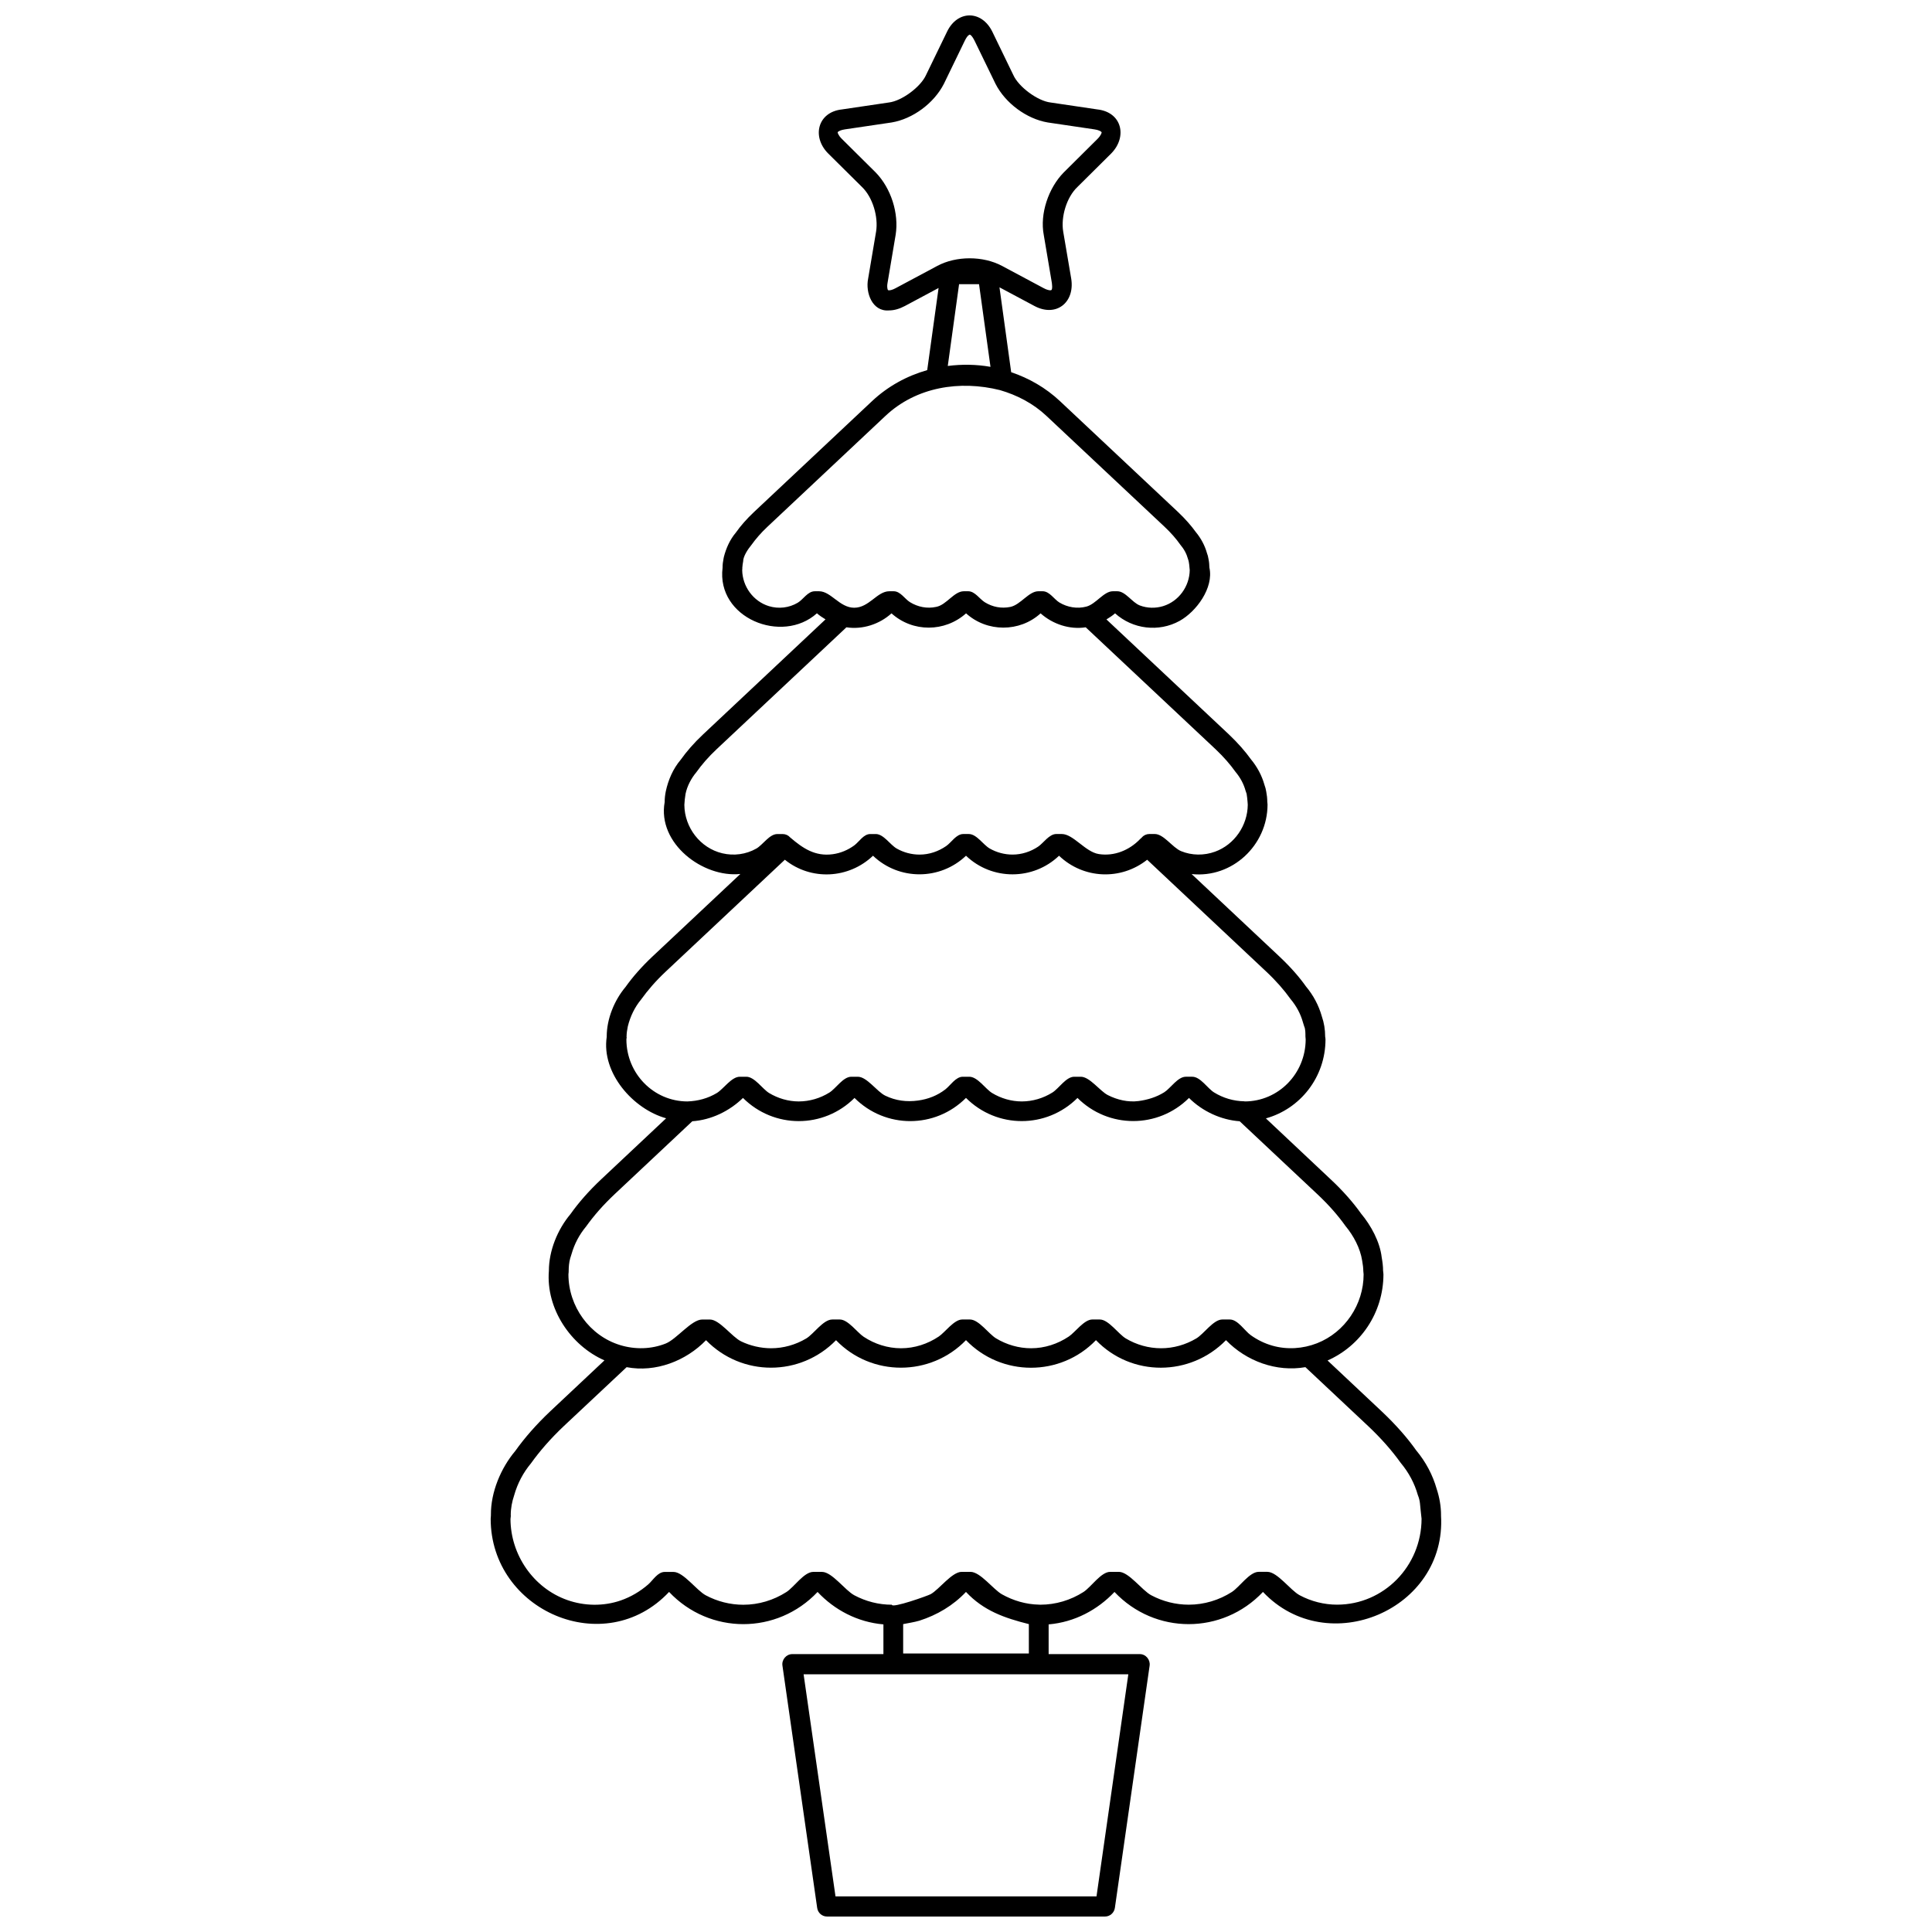 <?xml version="1.0" encoding="UTF-8"?>
<!-- Uploaded to: ICON Repo, www.svgrepo.com, Generator: ICON Repo Mixer Tools -->
<svg width="800px" height="800px" version="1.1" viewBox="144 144 512 512" xmlns="http://www.w3.org/2000/svg">
 <defs>
  <clipPath id="a">
   <path d="m274 148.09h252v503.81h-252z"/>
  </clipPath>
 </defs>
 <g clip-path="url(#a)">
  <path d="m525.89 545.57v-0.039c0-2.356-0.414-4.695-1.148-6.93-1.051-3.734-2.926-7.242-5.43-10.234-2.305-3.262-5.363-6.777-9.203-10.391l-14.293-13.434c8.684-3.824 14.789-12.578 14.812-22.828-0.035-0.707-0.105-0.867-0.082-0.867h-0.012v-0.023c0-1.27-0.164-2.465-0.371-3.633-0.477-4.121-2.84-8.43-5.457-11.566-2.019-2.844-4.703-5.957-8.102-9.125l-17.129-16.117c9.078-2.519 15.785-10.875 15.797-20.918-0.023-0.48-0.066-0.672-0.09-0.738v-0.039c0-1.82-0.293-3.648-0.891-5.367-0.805-2.859-2.246-5.582-4.191-7.894-1.734-2.457-4.062-5.129-6.969-7.871l-23.336-21.922c10.758 1.152 20.109-7.652 20.117-18.418-0.023-0.598-0.09-0.688-0.043-0.688h-0.023c0-0.934-0.105-1.836-0.273-2.711-0.102-0.645-0.262-1.277-0.5-1.887-0.668-2.418-1.93-4.742-3.57-6.719-1.457-2.031-3.414-4.289-5.852-6.602l-32.434-30.457c0.801-0.492 1.594-0.992 2.289-1.613 4.668 4.215 11.586 5.055 17.105 2 4.394-2.434 9.09-8.727 7.894-14.117-0.012-0.754-0.078-1.527-0.246-2.316-0.078-0.539-0.219-1.062-0.418-1.574-0.543-1.961-1.578-3.887-2.938-5.531-1.176-1.633-2.758-3.461-4.731-5.328l-31.258-29.359c-3.785-3.555-8.223-6.086-12.941-7.676l-3.102-22.496 9.277 4.953c5.727 3.047 10.715-0.906 9.746-7.191l-2.137-12.551c-0.645-3.867 0.902-9.102 3.789-11.816l8.957-8.887c4.316-4.422 2.828-10.938-3.719-11.656l-12.371-1.832c-3.402-0.387-8.477-4.125-9.887-7.312l-5.531-11.41c-2.801-5.777-9.266-5.832-12.035 0l-5.535 11.41c-1.406 3.18-6.461 6.918-9.875 7.312l-12.375 1.832c-6.523 0.684-8.082 7.262-3.719 11.656l8.949 8.871c2.887 2.75 4.394 7.953 3.773 11.84l-2.117 12.523c-0.727 3.582 1.043 8.754 5.535 8.379 1.422 0 2.816-0.438 4.199-1.164l8.941-4.781-3.012 21.766c-5.356 1.523-10.402 4.254-14.633 8.23l-31.254 29.359c-1.98 1.863-3.578 3.695-4.836 5.484-1.562 1.848-2.559 4.098-3.164 6.426-0.055 0.324-0.082 0.465-0.094 0.488-0.164 0.789-0.25 1.562-0.25 2.316v0.055c-1.668 13.34 15.762 20.398 25.004 12.086 0.688 0.621 1.484 1.121 2.273 1.613l-32.418 30.457c-2.457 2.301-4.406 4.566-5.973 6.762-2.008 2.367-3.281 5.312-3.93 8.328-0.207 1.035-0.309 1.969-0.301 2.856-2 11 10.195 20.125 20.059 19.066l-23.344 21.922c-2.906 2.742-5.234 5.418-7.086 8.023-2.973 3.531-4.988 8.453-4.988 13.121v0.105c-1.438 9.613 7.023 19.16 15.746 21.578l-17.152 16.117c-3.371 3.164-6.066 6.269-8.207 9.281-3.422 4.082-5.715 9.684-5.715 15.051-0.793 9.969 5.738 19.762 14.727 23.707l-14.301 13.434c-3.828 3.617-6.879 7.125-9.316 10.551-3.836 4.551-6.523 10.949-6.473 16.957-0.004 0.016-0.004 0.078 0 0.156-0.012 0.16-0.047 0.422-0.062 0.883 0 24.344 30.195 37.555 47.273 19.391h0.012c10.742 11.371 28.605 11.371 39.348 0 4.469 4.754 10.559 8.004 17.449 8.594v7.875h-24.16c-1.594 0-2.844 1.5-2.598 3.066l9.203 64.191c0.176 1.305 1.293 2.289 2.602 2.289h73.691c1.289 0 2.414-0.984 2.602-2.289l9.207-64.191c0.223-1.555-0.996-3.066-2.594-3.066h-24.168v-7.875c6.891-0.586 12.961-3.852 17.449-8.594 10.746 11.375 28.59 11.363 39.344 0h0.012c17.059 18.074 48.738 4.707 47.176-20.316m-91.297 100.99h-69.168l-8.453-58.855h86.055l-8.434 58.855m-53.23-426.19c-0.828 0.449-1.461 0.582-1.762 0.566-0.262-0.023-0.223-0.035-0.262-0.043-0.016-0.012-0.203-0.301-0.211-1.062 0.012-0.312 0.035-0.621 0.102-0.934l2.129-12.625c0.93-5.727-1.238-12.418-5.273-16.559l-8.957-8.883c-1.004-0.98-1.148-1.703-1.129-1.758 0.035-0.066-0.066-0.012 0.117-0.152 0.191-0.168 0.785-0.488 1.809-0.633l12.383-1.832c5.602-0.941 11.219-5.094 13.84-10.234l5.527-11.406c0.801-1.641 1.297-1.59 1.297-1.633 0.023-0.012 0.5-0.012 1.316 1.633l5.543 11.406c2.609 5.129 8.23 9.285 13.832 10.234l12.383 1.832c1.031 0.145 1.605 0.465 1.793 0.633 0.117 0.141 0.094 0.09 0.117 0.152 0.023 0.055-0.129 0.789-1.125 1.77l-8.934 8.871c-4.004 4.074-6.371 10.926-5.273 16.602l2.109 12.488c0.039 0.23 0.285 1.871-0.125 2.078-0.035 0.012 0 0.023-0.27 0.055-0.285 0-0.922-0.117-1.742-0.566l-11.066-5.91c-5.019-2.676-12.09-2.676-17.113 0l-11.055 5.91m16.812-1.051h5.289l3.035 21.898c-3.762-0.66-7.539-0.711-11.32-0.23l2.996-21.668m-38.25 81.375c-1.852 0-3.047 2.172-4.508 3.039-2.301 1.367-5.082 1.684-7.637 0.906-4.16-1.27-7.031-5.25-7.082-9.578 0.004-0.055 0.027-0.168 0.039-0.34l-0.016-0.258h0.016v-0.066c0.035-0.539 0.105-1.07 0.211-1.602 0-1.398 1.316-3.312 2.168-4.34 1.18-1.641 2.531-3.219 4.281-4.863l31.246-29.355c8.199-7.727 19.762-9.504 30.375-6.848 4.523 1.316 8.793 3.519 12.328 6.848l31.27 29.355c1.742 1.641 3.106 3.219 4.148 4.707 1.047 1.23 1.707 2.484 2.082 3.875 0.352 0.945 0.332 1.926 0.453 2.918-0.066 4.316-2.918 8.277-7.066 9.543-2.004 0.609-4.199 0.566-6.164-0.184-2.047-0.785-3.785-3.762-5.969-3.762h-1.18c-2.406 0-4.496 3.426-7.031 4.07-2.402 0.637-5.012 0.184-7.125-1.086-1.418-0.852-2.609-2.984-4.438-2.984h-1.148c-2.523 0-4.719 3.59-7.418 4.152-2.363 0.48-4.703 0.035-6.75-1.227-1.398-0.855-2.625-2.926-4.418-2.926h-1.16c-2.602 0-4.602 3.633-7.316 4.141-2.402 0.531-4.859 0.035-6.945-1.242-1.395-0.852-2.531-2.898-4.32-2.898h-1.164c-3.254 0-5.336 4.367-9.316 4.367-3.852 0-6.156-4.367-9.297-4.367h-1.148m114.75 56.594c-0.051 5.465-3.504 10.539-8.66 12.418-2.898 1.059-6.164 1.035-9.012-0.141-2.262-0.934-4.598-4.539-6.965-4.539h-1.434c-0.766 0-1.484 0.32-1.977 0.891 0.012 0.023-0.039 0.023-0.488 0.453-2.82 2.949-6.852 4.617-10.953 3.969-3.57-0.566-6.746-5.312-9.801-5.312h-1.449c-1.898 0-3.426 2.418-4.797 3.336-2.008 1.348-4.371 2.117-6.801 2.117-2.109 0-4.191-0.555-6.023-1.594-1.746-0.98-3.477-3.856-5.574-3.856h-1.449c-1.887 0-3.144 2.234-4.551 3.195-2.09 1.434-4.496 2.258-7.047 2.258-2.117 0-4.199-0.555-6.035-1.594-1.742-0.98-3.481-3.856-5.562-3.856h-1.449c-1.809 0-2.961 2.066-4.269 3.023-1.684 1.227-3.656 2.055-5.723 2.328-4.676 0.621-7.887-1.574-11.242-4.445v0.004c-0.504-0.582-1.219-0.906-1.98-0.906h-1.438c-2.098 0-3.828 2.871-5.57 3.856-2.731 1.547-5.961 1.969-9.012 1.242-5.856-1.398-10.008-6.848-10.047-12.832 0.055-0.969 0.141-1.938 0.312-2.894 0.418-2.066 1.5-4.133 2.848-5.731 1.473-2.066 3.191-4.059 5.406-6.141l34.383-32.289c4.262 0.656 8.754-0.805 11.945-3.695 5.637 5.066 14.117 5.027 19.762-0.004 5.559 5.039 14.195 5.051 19.75 0.004 3.223 2.859 7.668 4.356 11.957 3.695l34.395 32.293c2.207 2.09 3.914 4.074 5.269 5.973 1.316 1.578 2.195 3.219 2.699 5.043 0.172 0.52 0.27 0.766 0.281 0.828 0.117 0.715 0.195 1.434 0.25 2.156l0.051 0.746m15.348 62.176c-0.027 9.078-7.223 16.414-16.145 16.434l-0.094-0.035c-2.856-0.043-5.648-0.863-8.062-2.367-1.723-1.074-3.594-4.141-5.742-4.141h-1.723c-2.137 0-4.043 3.055-5.691 4.098-2.047 1.297-4.43 2.027-6.828 2.344-2.777 0.363-5.66-0.312-8.145-1.578-2.106-1.074-4.785-4.863-7.16-4.863h-1.746c-2.176 0-4.062 3.113-5.801 4.191-2.426 1.516-5.227 2.344-8.09 2.352-2.777-0.004-5.504-0.793-7.875-2.234-1.746-1.051-3.828-4.309-6.035-4.309h-1.746c-1.859 0-3.305 2.344-4.602 3.344-2.137 1.652-4.566 2.594-7.234 2.961-3.039 0.414-5.918 0.055-8.699-1.293-2.223-1.082-4.844-5.012-7.266-5.012h-1.734c-2.172 0-4.07 3.113-5.805 4.191-2.434 1.516-5.246 2.344-8.113 2.352-2.769-0.004-5.492-0.801-7.859-2.227-1.742-1.051-3.848-4.316-6.035-4.316h-1.742c-2.195 0-4.316 3.242-6.066 4.305-2.379 1.438-5.059 2.148-7.832 2.238-8.922-0.023-16.129-7.359-16.148-16.434-0.023 0 0.012 0 0.074-0.52l-0.043-0.246h0.016c0-0.895 0.152-1.809 0.332-2.688 0.633-2.594 1.812-5.07 3.519-7.125 1.773-2.465 3.852-4.883 6.531-7.402l31.566-29.641c6.945 5.602 16.938 5.07 23.359-1.059 6.891 6.594 17.777 6.543 24.648 0 6.887 6.59 17.797 6.562 24.652 0 6.473 6.18 16.375 6.594 23.355 1.062l31.551 29.637c2.688 2.523 4.781 4.949 6.414 7.242 1.59 1.902 2.68 3.93 3.312 6.195 0.168 0.531 0.285 0.852 0.332 1.074 0.352 0.699 0.332 1.926 0.332 2.688l0.066 0.781m15.355 62.254c0.012 7.949-4.934 15.367-12.348 18.266-3.738 1.465-7.934 1.742-11.805 0.645-2.066-0.582-4.016-1.539-5.762-2.789-1.602-1.141-3.422-4.152-5.535-4.152h-2.008c-2.356 0-4.891 3.848-6.898 5.027-2.816 1.672-6.035 2.594-9.316 2.594-3.293 0-6.527-0.914-9.344-2.594-1.965-1.164-4.578-5.027-6.887-5.027h-2.016c-2.148 0-4.551 3.41-6.215 4.516-2.949 1.977-6.422 3.106-9.98 3.106-3.281 0-6.492-0.934-9.297-2.625-1.98-1.199-4.562-5-6.926-5l-2.055 0.004c-2.137 0-4.562 3.422-6.203 4.516-2.957 1.977-6.422 3.106-9.988 3.106-3.531 0-6.977-1.102-9.914-3.047-1.684-1.113-4.137-4.574-6.305-4.574h-2.016c-2.391 0-4.938 3.867-6.891 5.027-2.816 1.68-6.047 2.594-9.324 2.594-2.676 0-5.508-0.648-7.934-1.824-2.445-1.188-5.715-5.793-8.277-5.793h-2.031c-2.848 0-6.762 5.188-9.66 6.356-3.852 1.539-8.129 1.629-12.086 0.426-8.121-2.473-13.711-10.289-13.711-18.746-0.023-0.012 0.023-0.027 0.066-0.66l-0.016-0.188h0.016v-0.043c0-1.074 0.102-2.316 0.402-3.359 0.039-0.172 0.172-0.578 0.348-1.109 0.789-2.766 2.094-5.195 3.848-7.305 2.043-2.856 4.5-5.691 7.648-8.648l20.512-19.262c5.051-0.359 9.824-2.68 13.434-6.18 8.211 8.18 21.352 8.191 29.559 0 8.191 8.184 21.355 8.191 29.539-0.012 8.191 8.195 21.352 8.191 29.551 0.012 8.191 8.172 21.367 8.16 29.551 0 3.519 3.516 8.457 5.828 13.43 6.18l20.516 19.262c3.164 2.957 5.602 5.793 7.527 8.496 2.129 2.57 3.906 5.867 4.418 9.203 0.184 1.035 0.301 1.938 0.301 2.711l0.082 0.895m-117.7 91.777c4.68-1.5 8.93-4.016 12.309-7.602h0.023c4.684 4.992 10.211 6.898 16.652 8.516v7.781h-33.309v-7.781c1.457-0.293 2.891-0.5 4.324-0.914m110.7-4.238c-3.465 0-6.902-0.867-9.957-2.504-2.445-1.309-5.898-6.195-8.547-6.195h-2.305c-2.434 0-5.102 4.062-7.113 5.34-3.391 2.172-7.367 3.363-11.414 3.363-3.465 0-6.891-0.867-9.957-2.504-2.453-1.309-5.918-6.195-8.566-6.195h-2.305c-2.43 0-5.078 4.062-7.082 5.34-3.402 2.176-7.379 3.363-11.418 3.363-0.004 0.012-0.043-0.004-0.348-0.016-3.449-0.062-6.824-1.051-9.824-2.731-2.301-1.281-5.731-5.957-8.348-5.957h-2.336c-2.586 0-5.93 4.629-8.199 5.906-0.754 0.426-10.305 3.816-10.305 2.805-3.465 0-6.902-0.875-9.953-2.508-2.453-1.309-5.898-6.191-8.559-6.191h-2.32c-2.441 0-5.094 4.055-7.109 5.336-3.402 2.176-7.371 3.371-11.418 3.371-3.465 0-6.902-0.867-9.957-2.504-2.445-1.305-5.906-6.195-8.555-6.195h-2.309c-1.887 0-3.125 2.215-4.383 3.309-2.133 1.852-4.606 3.324-7.281 4.25-4.574 1.578-9.641 1.5-14.191-0.117-8.98-3.18-15.008-12.012-15.031-21.496-0.012 0 0.035-0.09 0.09-0.777l-0.02-0.262c0-1.77 0.34-3.527 0.902-5.199 0.906-3.207 2.418-6.035 4.445-8.465 2.344-3.273 5.16-6.523 8.754-9.926l16.609-15.578c7.668 1.461 15.703-1.633 21.043-7.148 9.477 9.73 24.988 9.691 34.453 0 9.387 9.746 25.074 9.68 34.438-0.016 9.383 9.742 25.035 9.762 34.445 0.004 9.414 9.781 24.988 9.684 34.461 0.004 5.379 5.562 13.352 8.496 21.043 7.152l16.594 15.578c3.609 3.402 6.414 6.648 8.645 9.762 2.16 2.594 3.672 5.414 4.562 8.559 0.285 0.688 0.469 1.406 0.555 2.144 0.004 0.039 0.402 4.133 0.43 4.133-0.023 12.574-10.023 22.75-22.359 22.766"/>
 </g>
</svg>